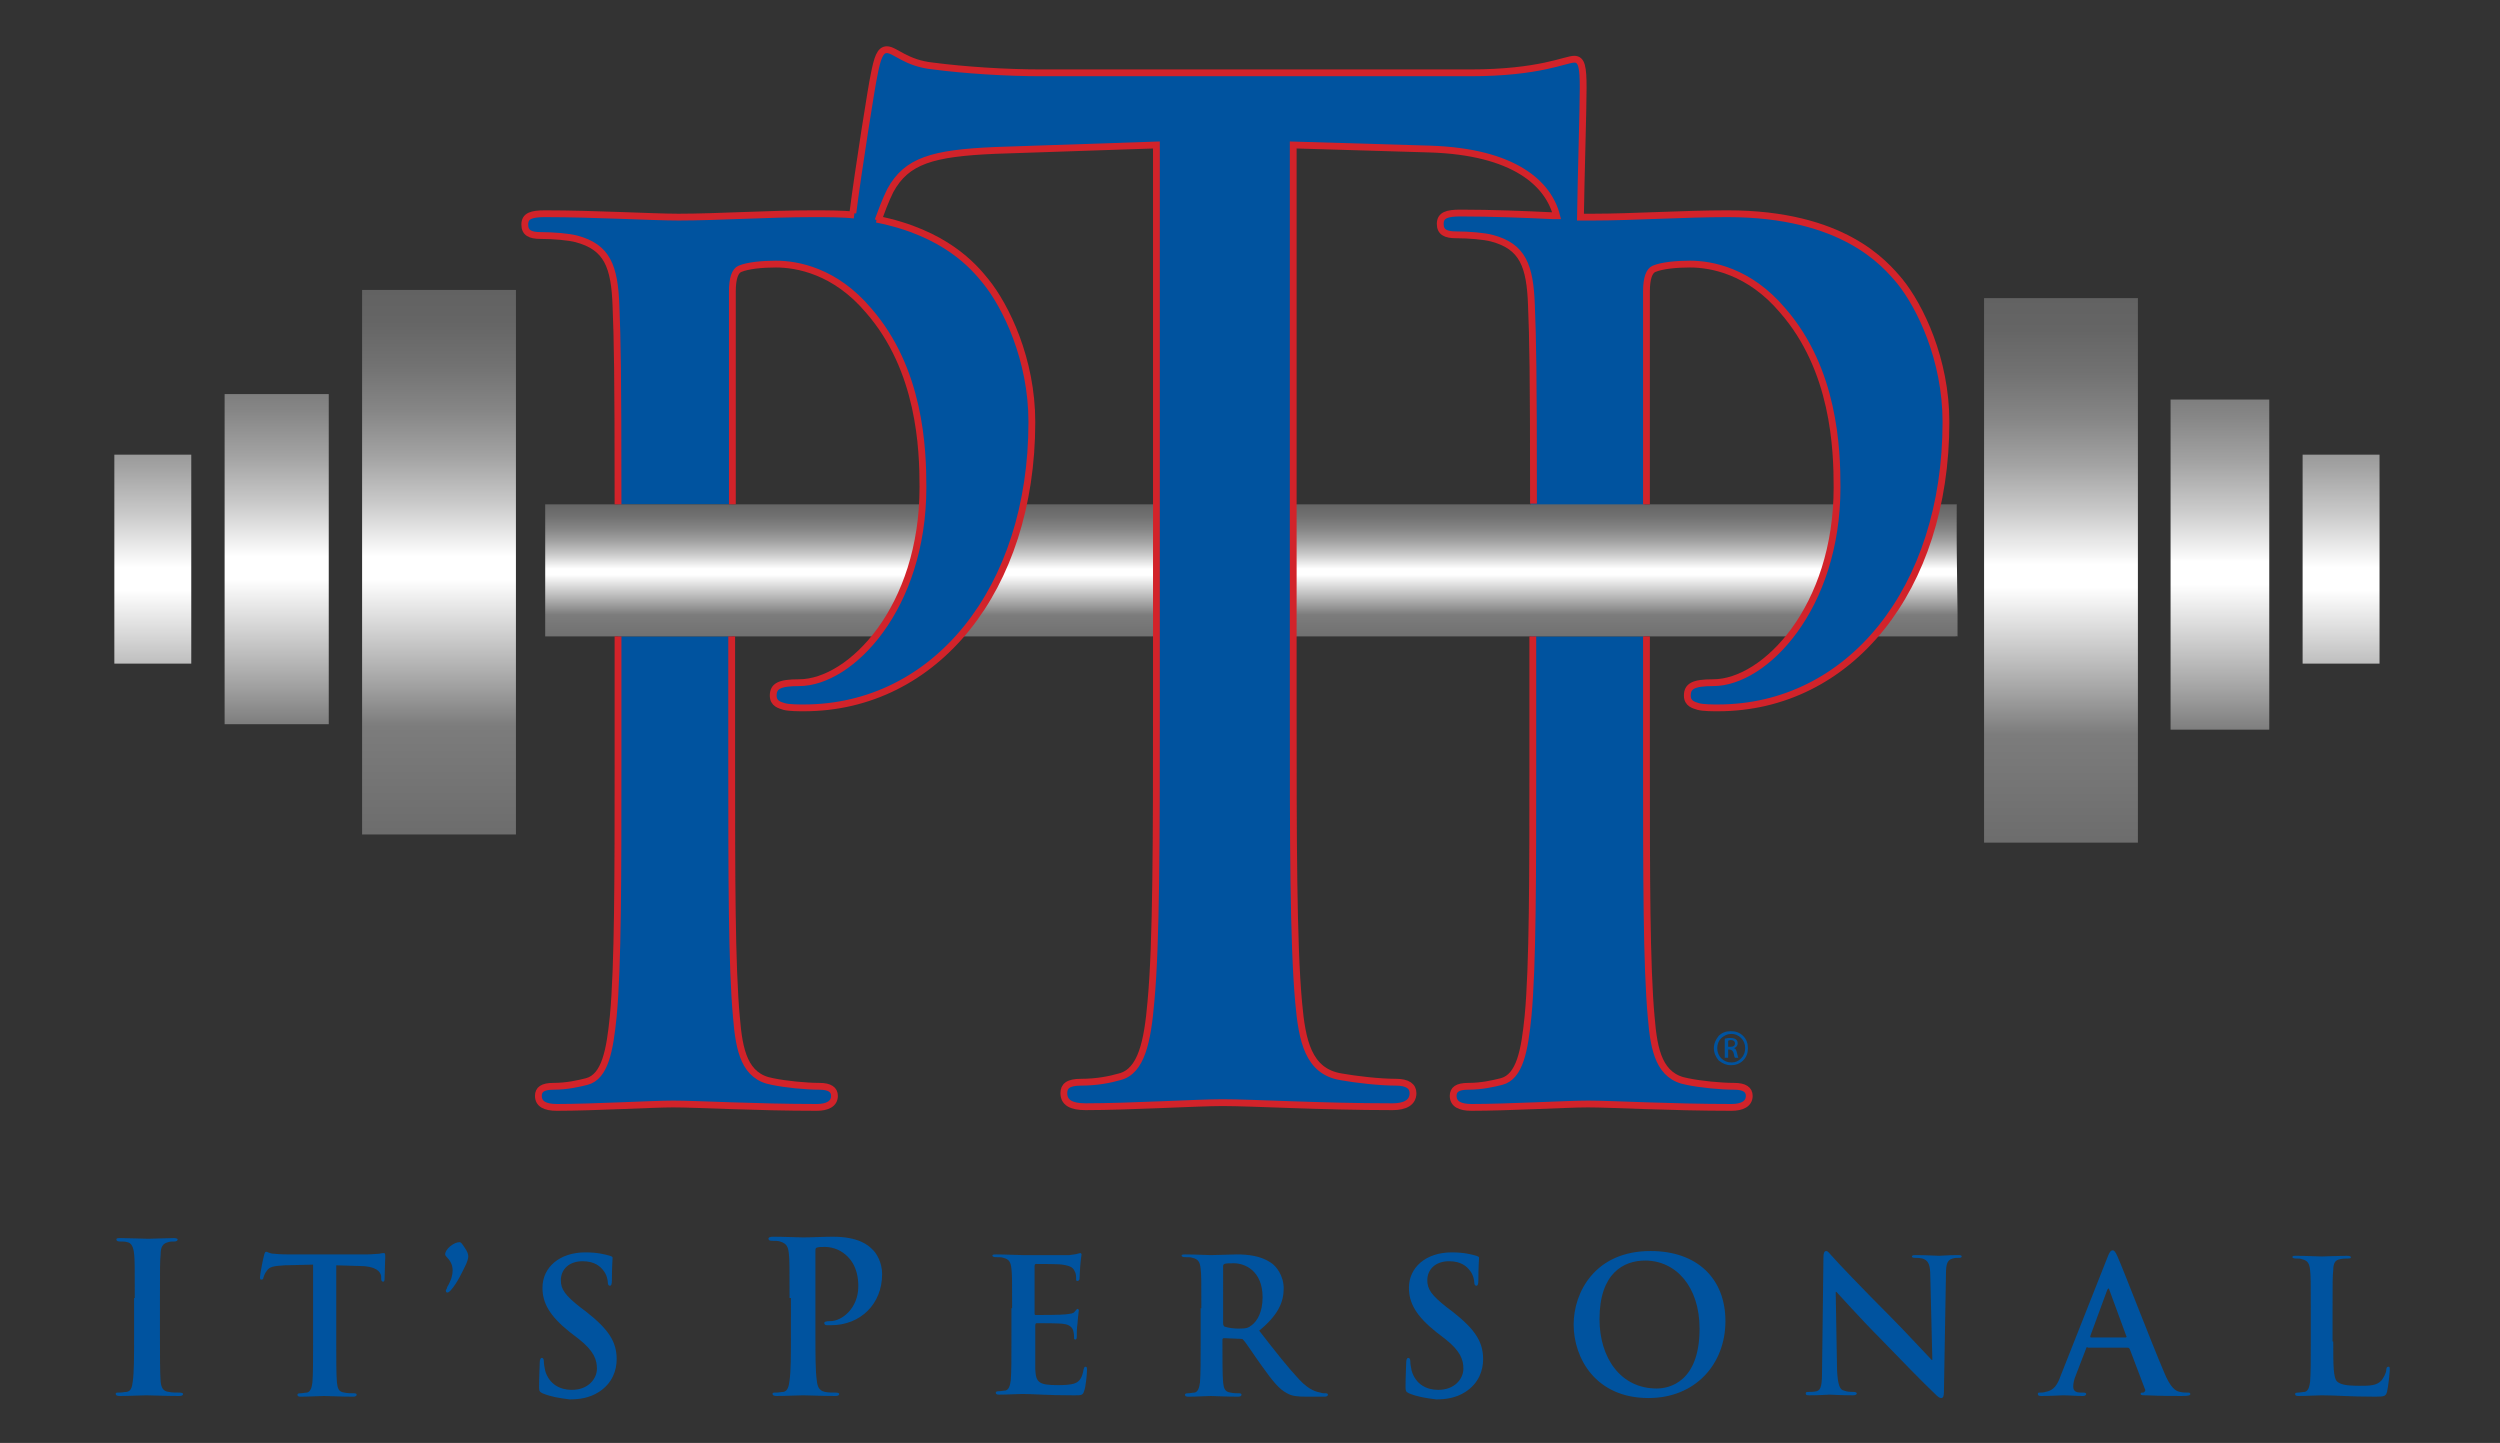 <?xml version="1.0" encoding="utf-8"?>
<!-- Generator: Adobe Illustrator 19.1.0, SVG Export Plug-In . SVG Version: 6.00 Build 0)  -->
<svg version="1.1" id="Layer_1" xmlns="http://www.w3.org/2000/svg" xmlns:xlink="http://www.w3.org/1999/xlink" x="0px" y="0px"
	 viewBox="-32.7 95 367.3 212" style="enable-background:new -32.7 95 367.3 212;" xml:space="preserve">
<rect x="-32.7" y="95" width="367.3" height="212" fill="#333333" stroke="none"/>
<style type="text/css">
	.st0{fill:#00539F;}
	.st1{fill:url(#SVGID_1_);}
	.st2{fill:url(#SVGID_2_);}
	.st3{fill:url(#SVGID_3_);}
	.st4{fill:url(#SVGID_4_);}
	.st5{fill:url(#SVGID_5_);}
	.st6{fill:url(#SVGID_6_);}
	.st7{fill:url(#SVGID_7_);}
	.st8{fill:url(#SVGID_8_);}
	.st9{fill:url(#SVGID_9_);}
	.st10{fill:url(#SVGID_10_);}
	.st11{fill:url(#SVGID_11_);}
	.st12{fill:none;stroke:#D2232A;}
</style>
<g>
	<g>
		<g>
			<path class="st0" d="M84.6,195.3c-2.9,0-3.8,0.5-3.8,1.9c0,1.2,1,1.4,1.6,1.6c0.7,0.2,2.2,0.2,2.9,0.2c19.3,0,33.5-17.4,33.5-42
				c0-9.2-3.8-17-6.8-20.7c-2.2-2.6-8.3-9.9-25.3-9.9c-6.3,0-14.1,0.5-19.7,0.5c-3.8,0-12.4-0.5-19.6-0.5c-2,0-3,0.3-3,1.6
				c0,1.2,0.8,1.6,2.3,1.6c1.9,0,4.2,0.2,5.3,0.5c4.5,1.2,5.6,4,5.8,9.9c0.2,5,0.3,9.4,0.3,29c0,0,0,0.1,0,0.1h16.7v-0.4v-30.9
				c0-1.9,0.4-3,1.1-3.3c1.2-0.5,3.3-0.7,5.3-0.7c3.1,0,8.7,1,13.6,6.8c7.6,8.7,8,20.3,8,26C102.9,184.4,92.3,195.3,84.6,195.3z"/>
			<path class="st0" d="M-12.9,285.7c0-4.7,0-5.6-0.1-6.5c-0.1-1-0.4-1.6-1-1.7c-0.3-0.1-0.7-0.1-1.1-0.1c-0.3,0-0.5-0.1-0.5-0.3
				c0-0.2,0.2-0.2,0.7-0.2c1.2,0,3.1,0.1,4,0.1c0.8,0,2.6-0.1,3.7-0.1c0.4,0,0.6,0.1,0.6,0.2c0,0.2-0.2,0.3-0.5,0.3
				c-0.3,0-0.6,0-0.9,0.1c-0.8,0.2-1.1,0.7-1.1,1.8c-0.1,1-0.1,1.9-0.1,6.5v5.4c0,3,0,5.4,0.1,6.8c0.1,0.8,0.3,1.4,1.2,1.5
				c0.4,0.1,1.1,0.1,1.6,0.1c0.3,0,0.5,0.1,0.5,0.2c0,0.2-0.2,0.3-0.6,0.3c-2,0-4-0.1-4.8-0.1c-0.7,0-2.6,0.1-3.9,0.1
				c-0.4,0-0.6-0.1-0.6-0.3c0-0.2,0.1-0.2,0.5-0.2c0.5,0,0.8-0.1,1.1-0.1c0.6-0.1,0.8-0.6,0.9-1.5c0.2-1.3,0.2-3.7,0.2-6.7V285.7z"
				/>
			<path class="st0" d="M13.2,280.8l-4.1,0.1c-1.6,0.1-2.2,0.2-2.6,0.8c-0.3,0.4-0.4,0.7-0.5,1C6,282.9,5.9,283,5.7,283
				c-0.2,0-0.2-0.1-0.2-0.4c0-0.4,0.5-2.9,0.6-3.2c0.1-0.4,0.2-0.5,0.3-0.5c0.2,0,0.5,0.3,1.2,0.3c0.8,0.1,1.8,0.1,2.7,0.1h10.8
				c0.9,0,1.5-0.1,1.9-0.1c0.4-0.1,0.6-0.1,0.7-0.1c0.2,0,0.2,0.2,0.2,0.6c0,0.6-0.1,2.5-0.1,3.2c0,0.3-0.1,0.4-0.2,0.4
				c-0.2,0-0.3-0.1-0.3-0.5l0-0.3c-0.1-0.7-0.8-1.5-3.2-1.5l-3.4-0.1v11.3c0,2.5,0,4.7,0.1,5.9c0.1,0.8,0.2,1.4,1.1,1.5
				c0.4,0.1,1,0.1,1.4,0.1c0.3,0,0.4,0.1,0.4,0.2c0,0.2-0.2,0.3-0.5,0.3c-1.8,0-3.5-0.1-4.3-0.1c-0.6,0-2.3,0.1-3.4,0.1
				c-0.4,0-0.5-0.1-0.5-0.3c0-0.1,0.1-0.2,0.4-0.2c0.4,0,0.7-0.1,1-0.1c0.5-0.1,0.7-0.7,0.8-1.5c0.1-1.2,0.1-3.3,0.1-5.8V280.8z"/>
			<path class="st0" d="M47,299.7c-0.4-0.2-0.5-0.3-0.5-0.9c0-1.5,0.1-3.2,0.1-3.6c0-0.4,0.1-0.7,0.3-0.7c0.2,0,0.3,0.2,0.3,0.5
				c0,0.4,0.1,0.9,0.2,1.4c0.6,2,2.2,2.8,3.9,2.8c2.5,0,3.7-1.7,3.7-3.1c0-1.3-0.4-2.6-2.7-4.4l-1.3-1c-3-2.4-4-4.3-4-6.5
				c0-3,2.5-5.2,6.3-5.2c1.8,0,2.9,0.3,3.6,0.5c0.2,0.1,0.4,0.1,0.4,0.3c0,0.4-0.1,1.2-0.1,3.3c0,0.6-0.1,0.8-0.3,0.8
				c-0.2,0-0.3-0.2-0.3-0.5c0-0.2-0.1-1.1-0.7-1.8c-0.4-0.5-1.2-1.3-3-1.3c-2,0-3.2,1.2-3.2,2.8c0,1.3,0.6,2.2,2.9,4l0.8,0.6
				c3.3,2.6,4.5,4.4,4.5,7c0,1.6-0.6,3.5-2.6,4.8c-1.4,0.9-2.9,1.1-4.3,1.1C49.4,300.4,48.2,300.2,47,299.7z"/>
			<path class="st0" d="M83.3,285.7c0-4.7,0-5.6-0.1-6.5c-0.1-1-0.3-1.5-1.3-1.8c-0.2-0.1-0.8-0.1-1.2-0.1c-0.3,0-0.5-0.1-0.5-0.3
				c0-0.2,0.2-0.3,0.7-0.3c1.6,0,3.6,0.1,4.4,0.1c1.3,0,3-0.1,4.4-0.1c3.8,0,5.2,1.3,5.7,1.8c0.7,0.6,1.5,2,1.5,3.7
				c0,4.4-3.2,7.5-7.5,7.5c-0.2,0-0.5,0-0.6,0c-0.2,0-0.4-0.1-0.4-0.3c0-0.2,0.2-0.3,0.9-0.3c1.7,0,4.1-1.9,4.1-5.1
				c0-1-0.1-3.1-1.8-4.6c-1.1-1-2.4-1.2-3.1-1.2c-0.5,0-0.9,0-1.2,0.1c-0.2,0.1-0.2,0.2-0.2,0.6v12.3c0,2.8,0,5.3,0.2,6.6
				c0.1,0.9,0.3,1.5,1.2,1.7c0.4,0.1,1.1,0.1,1.6,0.1c0.3,0,0.5,0.1,0.5,0.2c0,0.2-0.2,0.3-0.6,0.3c-2,0-4-0.1-4.7-0.1
				c-0.7,0-2.6,0.1-3.9,0.1c-0.4,0-0.6-0.1-0.6-0.3c0-0.2,0.1-0.2,0.5-0.2c0.5,0,0.8-0.1,1.1-0.1c0.6-0.1,0.8-0.8,0.9-1.7
				c0.2-1.3,0.2-3.7,0.2-6.6V285.7z"/>
			<path class="st0" d="M116,287.2c0-4.2,0-4.9-0.1-5.8c-0.1-0.9-0.3-1.4-1.2-1.6c-0.2-0.1-0.7-0.1-1.1-0.1c-0.3,0-0.5-0.1-0.5-0.2
				c0-0.2,0.2-0.2,0.6-0.2c1.4,0,3.2,0.1,3.9,0.1c0.9,0,6.3,0,6.8,0c0.5-0.1,1-0.1,1.2-0.2c0.1,0,0.3-0.1,0.4-0.1
				c0.1,0,0.2,0.1,0.2,0.2c0,0.2-0.1,0.5-0.2,1.8c0,0.3-0.1,1.5-0.1,1.8c0,0.1-0.1,0.3-0.3,0.3c-0.2,0-0.2-0.1-0.2-0.4
				c0-0.2,0-0.7-0.2-1c-0.2-0.5-0.5-0.8-1.8-1c-0.5-0.1-3.3-0.1-3.9-0.1c-0.1,0-0.2,0.1-0.2,0.3v6.9c0,0.2,0,0.3,0.2,0.3
				c0.6,0,3.7,0,4.4-0.1c0.7-0.1,1.1-0.1,1.3-0.4c0.2-0.2,0.3-0.4,0.4-0.4c0.1,0,0.2,0.1,0.2,0.2c0,0.2-0.1,0.6-0.2,2
				c-0.1,0.5-0.1,1.6-0.1,1.8c0,0.2,0,0.5-0.2,0.5c-0.2,0-0.2-0.1-0.2-0.2c0-0.3,0-0.6-0.1-1c-0.1-0.5-0.5-1-1.5-1.1
				c-0.5-0.1-3.2-0.1-3.9-0.1c-0.1,0-0.2,0.1-0.2,0.3v2.2c0,0.9,0,3.5,0,4.3c0.1,1.9,0.5,2.3,3.3,2.3c0.7,0,1.9,0,2.6-0.3
				c0.7-0.3,1-0.9,1.2-2c0.1-0.3,0.1-0.4,0.3-0.4c0.2,0,0.2,0.2,0.2,0.5c0,0.6-0.2,2.5-0.4,3c-0.2,0.7-0.4,0.7-1.5,0.7
				c-4.1,0-5.9-0.2-7.6-0.2c-0.6,0-2.3,0.1-3.4,0.1c-0.4,0-0.5-0.1-0.5-0.3c0-0.1,0.1-0.2,0.4-0.2c0.4,0,0.7-0.1,1-0.1
				c0.5-0.1,0.7-0.7,0.8-1.5c0.1-1.2,0.1-3.3,0.1-5.8V287.2z"/>
			<path class="st0" d="M143.8,287.2c0-4.2,0-4.9-0.1-5.8c-0.1-0.9-0.3-1.4-1.2-1.6c-0.2-0.1-0.7-0.1-1.1-0.1
				c-0.3,0-0.5-0.1-0.5-0.2c0-0.2,0.2-0.2,0.6-0.2c1.4,0,3.2,0.1,3.7,0.1c0.9,0,3-0.1,3.8-0.1c1.7,0,3.5,0.2,5,1.2
				c0.8,0.5,1.9,1.9,1.9,3.8c0,2-0.8,3.9-3.6,6.2c2.4,3.1,4.3,5.5,5.9,7.2c1.5,1.6,2.6,1.8,3.1,1.9c0.3,0.1,0.5,0.1,0.8,0.1
				c0.2,0,0.3,0.1,0.3,0.2c0,0.2-0.2,0.3-0.5,0.3h-2.6c-1.5,0-2.2-0.1-2.9-0.5c-1.2-0.6-2.2-1.9-3.7-4c-1.1-1.5-2.3-3.4-2.7-3.8
				c-0.1-0.2-0.3-0.2-0.5-0.2l-2.4-0.1c-0.1,0-0.2,0.1-0.2,0.2v0.4c0,2.6,0,4.7,0.1,5.9c0.1,0.8,0.2,1.4,1.1,1.5
				c0.4,0.1,1,0.1,1.3,0.1c0.2,0,0.3,0.1,0.3,0.2c0,0.2-0.2,0.3-0.5,0.3c-1.6,0-3.6-0.1-4-0.1c-0.5,0-2.2,0.1-3.3,0.1
				c-0.4,0-0.5-0.1-0.5-0.3c0-0.1,0.1-0.2,0.4-0.2c0.4,0,0.7-0.1,1-0.1c0.5-0.1,0.7-0.7,0.8-1.5c0.1-1.2,0.1-3.3,0.1-5.8V287.2z
				 M147,289.4c0,0.3,0.1,0.4,0.2,0.5c0.6,0.2,1.4,0.3,2.1,0.3c1.1,0,1.4-0.1,1.9-0.5c0.8-0.6,1.6-1.9,1.6-4.1c0-3.9-2.6-5-4.2-5
				c-0.7,0-1.2,0-1.4,0.1c-0.2,0.1-0.2,0.2-0.2,0.4V289.4z"/>
			<path class="st0" d="M174.3,299.7c-0.4-0.2-0.5-0.3-0.5-0.9c0-1.5,0.1-3.2,0.1-3.6c0-0.4,0.1-0.7,0.3-0.7c0.2,0,0.3,0.2,0.3,0.5
				c0,0.4,0.1,0.9,0.2,1.4c0.6,2,2.2,2.8,3.9,2.8c2.5,0,3.7-1.7,3.7-3.1c0-1.3-0.4-2.6-2.7-4.4l-1.3-1c-3-2.4-4-4.3-4-6.5
				c0-3,2.5-5.2,6.3-5.2c1.8,0,2.9,0.3,3.6,0.5c0.2,0.1,0.4,0.1,0.4,0.3c0,0.4-0.1,1.2-0.1,3.3c0,0.6-0.1,0.8-0.3,0.8
				c-0.2,0-0.3-0.2-0.3-0.5c0-0.2-0.1-1.1-0.7-1.8c-0.4-0.5-1.2-1.3-3-1.3c-2,0-3.2,1.2-3.2,2.8c0,1.3,0.6,2.2,2.9,4l0.8,0.6
				c3.3,2.6,4.5,4.4,4.5,7c0,1.6-0.6,3.5-2.6,4.8c-1.4,0.9-2.9,1.1-4.3,1.1C176.7,300.4,175.5,300.2,174.3,299.7z"/>
			<path class="st0" d="M198.5,289.6c0-4.7,3.1-10.8,11.3-10.8c6.8,0,11,4,11,10.3c0,6.3-4.4,11.3-11.3,11.3
				C201.7,300.4,198.5,294.5,198.5,289.6z M217,290.2c0-6.2-3.5-10-8-10c-3.1,0-6.7,1.8-6.7,8.6c0,5.7,3.1,10.2,8.4,10.2
				C212.5,299,217,298.1,217,290.2z"/>
			<path class="st0" d="M237.2,296.3c0.1,2.1,0.4,2.9,1,3c0.5,0.2,1,0.2,1.4,0.2c0.3,0,0.5,0.1,0.5,0.2c0,0.2-0.2,0.3-0.6,0.3
				c-1.8,0-2.9-0.1-3.4-0.1c-0.2,0-1.5,0.1-2.9,0.1c-0.4,0-0.6,0-0.6-0.3c0-0.2,0.2-0.2,0.4-0.2c0.4,0,0.8,0,1.2-0.1
				c0.7-0.2,0.8-1,0.8-3.4l0.2-16.3c0-0.5,0.1-0.9,0.4-0.9c0.3,0,0.5,0.4,1,0.9c0.3,0.4,4.5,4.8,8.5,8.8c1.9,1.9,5.5,5.8,6,6.3h0.1
				l-0.3-12.3c0-1.7-0.3-2.2-0.9-2.5c-0.4-0.2-1.1-0.2-1.4-0.2c-0.3,0-0.4-0.1-0.4-0.2c0-0.2,0.3-0.2,0.7-0.2c1.4,0,2.7,0.1,3.3,0.1
				c0.3,0,1.3-0.1,2.7-0.1c0.4,0,0.6,0,0.6,0.2c0,0.2-0.2,0.2-0.5,0.2c-0.3,0-0.5,0-0.8,0.1c-0.8,0.2-1,0.8-1,2.3l-0.3,17.3
				c0,0.6-0.1,0.9-0.4,0.9c-0.3,0-0.6-0.3-0.9-0.6c-1.7-1.6-5.2-5.2-8-8.1c-3-3-6-6.4-6.5-6.9h-0.1L237.2,296.3z"/>
			<path class="st0" d="M274,292.9c-0.1,0-0.2,0.1-0.2,0.2l-1.5,3.9c-0.3,0.7-0.4,1.3-0.4,1.7c0,0.5,0.2,0.9,1.1,0.9h0.4
				c0.3,0,0.4,0.1,0.4,0.2c0,0.2-0.2,0.3-0.5,0.3c-0.9,0-2-0.1-2.9-0.1c-0.3,0-1.8,0.1-3.2,0.1c-0.4,0-0.5-0.1-0.5-0.3
				c0-0.2,0.1-0.2,0.3-0.2c0.2,0,0.6,0,0.8-0.1c1.3-0.2,1.8-1.1,2.3-2.5l6.8-17.2c0.3-0.8,0.5-1.1,0.8-1.1c0.2,0,0.4,0.2,0.7,0.9
				c0.7,1.5,5,12.7,6.8,16.9c1,2.5,1.8,2.9,2.4,3c0.4,0.1,0.8,0.1,1.1,0.1c0.2,0,0.4,0,0.4,0.2c0,0.2-0.2,0.3-1.3,0.3
				c-1,0-3,0-5.2-0.1c-0.5,0-0.8,0-0.8-0.2c0-0.2,0.1-0.2,0.4-0.2c0.2-0.1,0.4-0.3,0.2-0.6l-2.2-5.8c-0.1-0.1-0.1-0.2-0.3-0.2H274z
				 M279.6,291.5c0.1,0,0.2-0.1,0.1-0.2l-2.5-6.8c0-0.1-0.1-0.2-0.1-0.2c-0.1,0-0.1,0.1-0.2,0.2l-2.5,6.8c0,0.1,0,0.2,0.1,0.2H279.6
				z"/>
			<path class="st0" d="M310.1,292.1c0,3.5,0,5.4,0.6,5.9c0.5,0.4,1.2,0.6,3.3,0.6c1.4,0,2.5,0,3.2-0.8c0.3-0.4,0.7-1.1,0.7-1.6
				c0-0.2,0.1-0.4,0.3-0.4c0.2,0,0.2,0.1,0.2,0.5c0,0.3-0.2,2.4-0.4,3.2c-0.2,0.6-0.3,0.7-1.7,0.7c-3.9,0-5.7-0.2-7.9-0.2
				c-0.6,0-2.3,0.1-3.4,0.1c-0.4,0-0.5-0.1-0.5-0.3c0-0.1,0.1-0.2,0.4-0.2c0.4,0,0.7-0.1,1-0.1c0.5-0.1,0.7-0.7,0.8-1.5
				c0.1-1.2,0.1-3.3,0.1-5.8v-4.8c0-4.2,0-4.9-0.1-5.8c-0.1-0.9-0.3-1.4-1.2-1.6c-0.2-0.1-0.5-0.1-0.9-0.1c-0.3,0-0.5-0.1-0.5-0.2
				c0-0.2,0.2-0.2,0.6-0.2c1.3,0,3,0.1,3.7,0.1c0.7,0,2.6-0.1,3.7-0.1c0.4,0,0.6,0.1,0.6,0.2c0,0.2-0.2,0.2-0.5,0.2
				c-0.3,0-0.7,0-1.1,0.1c-0.7,0.1-1,0.6-1,1.6c-0.1,0.9-0.1,1.6-0.1,5.8V292.1z"/>
			<path class="st0" d="M34.8,277.5c0.2,0,0.3,0.1,0.7,0.7c0.5,0.7,0.6,1.1,0.6,1.4c0,0.3-0.2,0.9-0.4,1.3c-0.4,0.8-1.2,2.6-2.2,3.7
				c-0.2,0.2-0.3,0.3-0.5,0.3c-0.1,0-0.2-0.1-0.2-0.3c0-0.1,0.2-0.3,0.2-0.5c0.6-1,0.8-1.8,0.8-2.4c0-1.6-1.1-2-1.1-2.4
				C32.7,278.5,34,277.5,34.8,277.5z"/>
			<path class="st0" d="M58.1,188.9v18.4c0,16,0,29.7-0.7,37c-0.5,5-1.2,8.9-3.9,9.6c-1.2,0.3-2.9,0.7-4.9,0.7
				c-1.6,0-2.2,0.5-2.2,1.4c0,1.2,1,1.7,2.7,1.7c5.4,0,14-0.5,17.1-0.5c3.5,0,12.1,0.5,21.1,0.5c1.5,0,2.6-0.5,2.6-1.7
				c0-0.9-0.7-1.4-2.2-1.4c-2,0-5-0.3-6.9-0.7c-4.1-0.7-4.9-4.5-5.3-9.4c-0.7-7.5-0.7-21.2-0.7-37.2v-18.8H58.1V188.9z"/>
			<path class="st0" d="M218.7,195.3c-2.9,0-3.8,0.5-3.8,1.9c0,1.2,1,1.4,1.6,1.6c0.7,0.2,2.2,0.2,2.9,0.2c19.3,0,33.5-17.4,33.5-42
				c0-9.2-3.8-17-6.8-20.7c-2.2-2.6-8.3-9.9-25.3-9.9c-6.3,0-14.1,0.5-19.7,0.5c-3.8,0-12.4-0.5-19.6-0.5c-2,0-3,0.3-3,1.6
				c0,1.2,0.8,1.6,2.3,1.6c1.9,0,4.2,0.2,5.3,0.5c4.5,1.2,5.6,4,5.8,9.9c0.2,5,0.3,9.4,0.3,29.2h16.7v-31.3c0-1.9,0.4-3,1.1-3.3
				c1.2-0.5,3.3-0.7,5.3-0.7c3.1,0,8.7,1,13.6,6.8c7.6,8.7,8,20.3,8,26C237,184.4,226.3,195.3,218.7,195.3z"/>
			<path class="st0" d="M177.1,116.9c14.2,0.4,18.5,6.1,18.8,11.3l0.2,2.2c0.2,3,0.5,4,1.7,4c1,0,1.3-1.2,1.4-3.2
				c0-5.3,0.5-19.2,0.5-23.4c0-3-0.2-4.2-1.3-4.2c-1.3,0-5.1,2-15.3,2h-63c-5.3,0-11.3-0.4-15.9-1c-4-0.4-5.6-2.4-6.8-2.4
				c-1,0-1.4,1.2-1.9,3.8c-0.3,1.6-3.3,20-3.3,23.2c0,2.2,0.3,3.2,1.4,3.2c1,0,1.4-0.8,1.8-2.4c0.3-1.6,1.1-4,2.7-7.1
				c2.4-4.4,6.2-5.5,15.4-5.9l23.7-0.8v82.8c0,18.6,0,34.5-0.8,43c-0.5,5.9-1.4,10.3-4.6,11.1c-1.4,0.4-3.3,0.8-5.7,0.8
				c-1.9,0-2.5,0.6-2.5,1.6c0,1.4,1.1,2,3.2,2c6.4,0,16.4-0.6,20.1-0.6c4.5,0,14.5,0.6,25,0.6c1.8,0,3-0.6,3-2c0-1-0.8-1.6-2.5-1.6
				c-2.4,0-5.9-0.4-8.1-0.8c-4.8-0.8-5.7-5.3-6.2-10.9c-0.8-8.7-0.8-24.6-0.8-43.2v-82.8L177.1,116.9z"/>
			<path class="st0" d="M192.2,207.3c0,16,0,29.7-0.7,37c-0.5,5-1.2,8.9-3.9,9.6c-1.2,0.3-2.9,0.7-4.9,0.7c-1.6,0-2.2,0.5-2.2,1.4
				c0,1.2,1,1.7,2.7,1.7c5.4,0,14-0.5,17.1-0.5c3.5,0,12.1,0.5,21.1,0.5c1.5,0,2.6-0.5,2.6-1.7c0-0.9-0.7-1.4-2.2-1.4
				c-2,0-5-0.3-6.9-0.7c-4.1-0.7-4.9-4.5-5.3-9.4c-0.7-7.5-0.7-21.2-0.7-37.2v-18.8h-16.7V207.3z"/>
		</g>
		<g>
			<linearGradient id="SVGID_1_" gradientUnits="userSpaceOnUse" x1="75.101" y1="167.472" x2="75.101" y2="190.09">
				<stop  offset="0" style="stop-color:#616161"/>
				<stop  offset="7.548859e-002" style="stop-color:#656565"/>
				<stop  offset="0.154" style="stop-color:#727272"/>
				<stop  offset="0.233" style="stop-color:#868686"/>
				<stop  offset="0.314" style="stop-color:#A3A3A3"/>
				<stop  offset="0.395" style="stop-color:#C9C9C9"/>
				<stop  offset="0.475" style="stop-color:#F6F6F6"/>
				<stop  offset="0.49" style="stop-color:#FFFFFF"/>
				<stop  offset="0.491" style="stop-color:#FFFFFF"/>
				<stop  offset="0.5" style="stop-color:#FFFFFF"/>
				<stop  offset="0.53" style="stop-color:#FFFFFF"/>
				<stop  offset="0.717" style="stop-color:#A2A2A2"/>
				<stop  offset="0.79" style="stop-color:#7C7C7C"/>
				<stop  offset="1" style="stop-color:#6B6B6B"/>
			</linearGradient>
			<path class="st1" d="M47.4,169.1v19.4h48.2c3.1-3.4,6.8-11.1,7.2-19.4H47.4z"/>
			<linearGradient id="SVGID_2_" gradientUnits="userSpaceOnUse" x1="122.739" y1="167.506" x2="122.739" y2="190.123">
				<stop  offset="0" style="stop-color:#616161"/>
				<stop  offset="7.548859e-002" style="stop-color:#656565"/>
				<stop  offset="0.154" style="stop-color:#727272"/>
				<stop  offset="0.233" style="stop-color:#868686"/>
				<stop  offset="0.314" style="stop-color:#A3A3A3"/>
				<stop  offset="0.395" style="stop-color:#C9C9C9"/>
				<stop  offset="0.475" style="stop-color:#F6F6F6"/>
				<stop  offset="0.49" style="stop-color:#FFFFFF"/>
				<stop  offset="0.491" style="stop-color:#FFFFFF"/>
				<stop  offset="0.5" style="stop-color:#FFFFFF"/>
				<stop  offset="0.53" style="stop-color:#FFFFFF"/>
				<stop  offset="0.717" style="stop-color:#A2A2A2"/>
				<stop  offset="0.79" style="stop-color:#7C7C7C"/>
				<stop  offset="1" style="stop-color:#6B6B6B"/>
			</linearGradient>
			<path class="st2" d="M136.8,169.1h-0.2h-18.7c-1.7,7.8-4.9,14.4-9.3,19.4h28c0.3-0.1,0,0,0.3,0c0,0,0-1.4,0-3.5L136.8,169.1z"/>
			<linearGradient id="SVGID_3_" gradientUnits="userSpaceOnUse" x1="31.791" y1="135.97" x2="31.791" y2="219.168">
				<stop  offset="0" style="stop-color:#616161"/>
				<stop  offset="7.548859e-002" style="stop-color:#656565"/>
				<stop  offset="0.154" style="stop-color:#727272"/>
				<stop  offset="0.233" style="stop-color:#868686"/>
				<stop  offset="0.314" style="stop-color:#A3A3A3"/>
				<stop  offset="0.395" style="stop-color:#C9C9C9"/>
				<stop  offset="0.475" style="stop-color:#F6F6F6"/>
				<stop  offset="0.49" style="stop-color:#FFFFFF"/>
				<stop  offset="0.491" style="stop-color:#FFFFFF"/>
				<stop  offset="0.5" style="stop-color:#FFFFFF"/>
				<stop  offset="0.53" style="stop-color:#FFFFFF"/>
				<stop  offset="0.717" style="stop-color:#A2A2A2"/>
				<stop  offset="0.79" style="stop-color:#7C7C7C"/>
				<stop  offset="1" style="stop-color:#6B6B6B"/>
			</linearGradient>
			<rect x="20.5" y="137.6" class="st3" width="22.6" height="80"/>
			
				<linearGradient id="SVGID_4_" gradientUnits="userSpaceOnUse" x1="-24.923" y1="135.681" x2="-24.923" y2="218.88" gradientTransform="matrix(1 0 0 1 295 1.5)">
				<stop  offset="0" style="stop-color:#616161"/>
				<stop  offset="7.548859e-002" style="stop-color:#656565"/>
				<stop  offset="0.154" style="stop-color:#727272"/>
				<stop  offset="0.233" style="stop-color:#868686"/>
				<stop  offset="0.314" style="stop-color:#A3A3A3"/>
				<stop  offset="0.395" style="stop-color:#C9C9C9"/>
				<stop  offset="0.475" style="stop-color:#F6F6F6"/>
				<stop  offset="0.49" style="stop-color:#FFFFFF"/>
				<stop  offset="0.491" style="stop-color:#FFFFFF"/>
				<stop  offset="0.5" style="stop-color:#FFFFFF"/>
				<stop  offset="0.53" style="stop-color:#FFFFFF"/>
				<stop  offset="0.717" style="stop-color:#A2A2A2"/>
				<stop  offset="0.79" style="stop-color:#7C7C7C"/>
				<stop  offset="1" style="stop-color:#6B6B6B"/>
			</linearGradient>
			<rect x="258.8" y="138.8" class="st4" width="22.6" height="80"/>
			
				<linearGradient id="SVGID_5_" gradientUnits="userSpaceOnUse" x1="35.962" y1="135.97" x2="35.962" y2="219.17" gradientTransform="matrix(1 0 0 1 -28 0)">
				<stop  offset="0" style="stop-color:#616161"/>
				<stop  offset="7.548859e-002" style="stop-color:#656565"/>
				<stop  offset="0.154" style="stop-color:#727272"/>
				<stop  offset="0.233" style="stop-color:#868686"/>
				<stop  offset="0.314" style="stop-color:#A3A3A3"/>
				<stop  offset="0.395" style="stop-color:#C9C9C9"/>
				<stop  offset="0.475" style="stop-color:#F6F6F6"/>
				<stop  offset="0.49" style="stop-color:#FFFFFF"/>
				<stop  offset="0.491" style="stop-color:#FFFFFF"/>
				<stop  offset="0.5" style="stop-color:#FFFFFF"/>
				<stop  offset="0.53" style="stop-color:#FFFFFF"/>
				<stop  offset="0.717" style="stop-color:#A2A2A2"/>
				<stop  offset="0.79" style="stop-color:#7C7C7C"/>
				<stop  offset="1" style="stop-color:#6B6B6B"/>
			</linearGradient>
			<rect x="0.3" y="152.9" class="st5" width="15.3" height="48.5"/>
			
				<linearGradient id="SVGID_6_" gradientUnits="userSpaceOnUse" x1="-35.498" y1="135.777" x2="-35.498" y2="218.977" gradientTransform="matrix(1 0 0 1 329 1)">
				<stop  offset="0" style="stop-color:#616161"/>
				<stop  offset="7.548859e-002" style="stop-color:#656565"/>
				<stop  offset="0.154" style="stop-color:#727272"/>
				<stop  offset="0.233" style="stop-color:#868686"/>
				<stop  offset="0.314" style="stop-color:#A3A3A3"/>
				<stop  offset="0.395" style="stop-color:#C9C9C9"/>
				<stop  offset="0.475" style="stop-color:#F6F6F6"/>
				<stop  offset="0.49" style="stop-color:#FFFFFF"/>
				<stop  offset="0.491" style="stop-color:#FFFFFF"/>
				<stop  offset="0.5" style="stop-color:#FFFFFF"/>
				<stop  offset="0.53" style="stop-color:#FFFFFF"/>
				<stop  offset="0.717" style="stop-color:#A2A2A2"/>
				<stop  offset="0.79" style="stop-color:#7C7C7C"/>
				<stop  offset="1" style="stop-color:#6B6B6B"/>
			</linearGradient>
			<rect x="286.2" y="153.7" class="st6" width="14.5" height="48.5"/>
			
				<linearGradient id="SVGID_7_" gradientUnits="userSpaceOnUse" x1="42.788" y1="134.584" x2="42.788" y2="217.782" gradientTransform="matrix(1 0 0 1 -53 3)">
				<stop  offset="0" style="stop-color:#616161"/>
				<stop  offset="7.548859e-002" style="stop-color:#656565"/>
				<stop  offset="0.154" style="stop-color:#727272"/>
				<stop  offset="0.233" style="stop-color:#868686"/>
				<stop  offset="0.314" style="stop-color:#A3A3A3"/>
				<stop  offset="0.395" style="stop-color:#C9C9C9"/>
				<stop  offset="0.475" style="stop-color:#F6F6F6"/>
				<stop  offset="0.49" style="stop-color:#FFFFFF"/>
				<stop  offset="0.491" style="stop-color:#FFFFFF"/>
				<stop  offset="0.5" style="stop-color:#FFFFFF"/>
				<stop  offset="0.53" style="stop-color:#FFFFFF"/>
				<stop  offset="0.717" style="stop-color:#A2A2A2"/>
				<stop  offset="0.79" style="stop-color:#7C7C7C"/>
				<stop  offset="1" style="stop-color:#6B6B6B"/>
			</linearGradient>
			<rect x="-15.9" y="161.8" class="st7" width="11.3" height="30.7"/>
			
				<linearGradient id="SVGID_8_" gradientUnits="userSpaceOnUse" x1="-33.727" y1="135.584" x2="-33.727" y2="218.782" gradientTransform="matrix(1 0 0 1 345 2)">
				<stop  offset="0" style="stop-color:#616161"/>
				<stop  offset="7.548859e-002" style="stop-color:#656565"/>
				<stop  offset="0.154" style="stop-color:#727272"/>
				<stop  offset="0.233" style="stop-color:#868686"/>
				<stop  offset="0.314" style="stop-color:#A3A3A3"/>
				<stop  offset="0.395" style="stop-color:#C9C9C9"/>
				<stop  offset="0.475" style="stop-color:#F6F6F6"/>
				<stop  offset="0.49" style="stop-color:#FFFFFF"/>
				<stop  offset="0.491" style="stop-color:#FFFFFF"/>
				<stop  offset="0.5" style="stop-color:#FFFFFF"/>
				<stop  offset="0.53" style="stop-color:#FFFFFF"/>
				<stop  offset="0.717" style="stop-color:#A2A2A2"/>
				<stop  offset="0.79" style="stop-color:#7C7C7C"/>
				<stop  offset="1" style="stop-color:#6B6B6B"/>
			</linearGradient>
			<rect x="305.6" y="161.8" class="st8" width="11.3" height="30.7"/>
			<g>
				<linearGradient id="SVGID_9_" gradientUnits="userSpaceOnUse" x1="254.721" y1="167.764" x2="254.721" y2="186.301">
					<stop  offset="0" style="stop-color:#616161"/>
					<stop  offset="7.548859e-002" style="stop-color:#656565"/>
					<stop  offset="0.154" style="stop-color:#727272"/>
					<stop  offset="0.233" style="stop-color:#868686"/>
					<stop  offset="0.314" style="stop-color:#A3A3A3"/>
					<stop  offset="0.395" style="stop-color:#C9C9C9"/>
					<stop  offset="0.475" style="stop-color:#F6F6F6"/>
					<stop  offset="0.49" style="stop-color:#FFFFFF"/>
					<stop  offset="0.491" style="stop-color:#FFFFFF"/>
					<stop  offset="0.5" style="stop-color:#FFFFFF"/>
					<stop  offset="0.53" style="stop-color:#FFFFFF"/>
					<stop  offset="0.717" style="stop-color:#A2A2A2"/>
					<stop  offset="0.79" style="stop-color:#7C7C7C"/>
					<stop  offset="1" style="stop-color:#6B6B6B"/>
				</linearGradient>
				<path class="st9" d="M254.8,169.1h-0.1l0.1,15.9C254.7,179.4,254.8,169.1,254.8,169.1z"/>
				<g>
					<linearGradient id="SVGID_10_" gradientUnits="userSpaceOnUse" x1="197.341" y1="167.473" x2="197.341" y2="190.09">
						<stop  offset="0" style="stop-color:#616161"/>
						<stop  offset="7.548859e-002" style="stop-color:#656565"/>
						<stop  offset="0.154" style="stop-color:#727272"/>
						<stop  offset="0.233" style="stop-color:#868686"/>
						<stop  offset="0.314" style="stop-color:#A3A3A3"/>
						<stop  offset="0.395" style="stop-color:#C9C9C9"/>
						<stop  offset="0.475" style="stop-color:#F6F6F6"/>
						<stop  offset="0.49" style="stop-color:#FFFFFF"/>
						<stop  offset="0.491" style="stop-color:#FFFFFF"/>
						<stop  offset="0.5" style="stop-color:#FFFFFF"/>
						<stop  offset="0.53" style="stop-color:#FFFFFF"/>
						<stop  offset="0.717" style="stop-color:#A2A2A2"/>
						<stop  offset="0.79" style="stop-color:#7C7C7C"/>
						<stop  offset="1" style="stop-color:#6B6B6B"/>
					</linearGradient>
					<path class="st10" d="M157.5,169.1v19.4h72.8c3.6-4.5,6.4-11.1,6.8-19.4H157.5z"/>
					<linearGradient id="SVGID_11_" gradientUnits="userSpaceOnUse" x1="248.647" y1="167.473" x2="248.647" y2="190.09">
						<stop  offset="0" style="stop-color:#616161"/>
						<stop  offset="7.548859e-002" style="stop-color:#656565"/>
						<stop  offset="0.154" style="stop-color:#727272"/>
						<stop  offset="0.233" style="stop-color:#868686"/>
						<stop  offset="0.314" style="stop-color:#A3A3A3"/>
						<stop  offset="0.395" style="stop-color:#C9C9C9"/>
						<stop  offset="0.475" style="stop-color:#F6F6F6"/>
						<stop  offset="0.49" style="stop-color:#FFFFFF"/>
						<stop  offset="0.491" style="stop-color:#FFFFFF"/>
						<stop  offset="0.5" style="stop-color:#FFFFFF"/>
						<stop  offset="0.53" style="stop-color:#FFFFFF"/>
						<stop  offset="0.717" style="stop-color:#A2A2A2"/>
						<stop  offset="0.79" style="stop-color:#7C7C7C"/>
						<stop  offset="1" style="stop-color:#6B6B6B"/>
					</linearGradient>
					<path class="st11" d="M254.7,169.1h-0.2h-2.5c-1.7,7.8-4.9,14.4-9.3,19.4h11.9c0.3-0.1,0,0,0.3,0c0,0,0-1.4,0-3.5L254.7,169.1z
						"/>
				</g>
			</g>
		</g>
		<g>
			<path class="st12" d="M58.1,188.5v0.4v18.4c0,16,0,29.7-0.7,37c-0.5,5-1.2,8.9-3.9,9.6c-1.2,0.3-2.9,0.7-4.9,0.7
				c-1.6,0-2.2,0.5-2.2,1.4c0,1.2,1,1.7,2.7,1.7c5.4,0,14-0.5,17.1-0.5c3.5,0,12.1,0.5,21.1,0.5c1.5,0,2.6-0.5,2.6-1.7
				c0-0.9-0.7-1.4-2.2-1.4c-2,0-5-0.3-6.9-0.7c-4.1-0.7-4.9-4.5-5.3-9.4c-0.7-7.5-0.7-21.2-0.7-37.2v-18.8"/>
			<path class="st12" d="M92.8,126.6c-1.6-0.2-4.2-0.2-6.1-0.2c-6.3,0-14.1,0.5-19.7,0.5c-3.8,0-12.4-0.5-19.6-0.5c-2,0-3,0.3-3,1.6
				c0,1.2,0.8,1.6,2.3,1.6c1.9,0,4.2,0.2,5.3,0.5c4.5,1.2,5.6,4,5.8,9.9c0.2,5,0.3,9.4,0.3,29c0,0,0,0.1,0,0.1"/>
			<path class="st12" d="M74.9,169.1v-0.4v-30.9c0-1.9,0.4-3,1.1-3.3c1.2-0.5,3.3-0.7,5.3-0.7c3.1,0,8.7,1,13.6,6.8
				c7.6,8.7,8,20.3,8,26c0,17.7-10.6,28.7-18.2,28.7c-2.9,0-3.8,0.5-3.8,1.9c0,1.2,1,1.4,1.6,1.6c0.7,0.2,2.2,0.2,2.9,0.2
				c19.3,0,33.5-17.4,33.5-42c0-9.2-3.8-17-6.8-20.7c-1.7-2.1-5.9-7.1-16-9.1"/>
		</g>
		<g>
			<path class="st12" d="M192.5,188.5v0.4v18.4c0,16,0,29.7-0.7,37c-0.5,5-1.2,8.9-3.9,9.6c-1.2,0.3-2.9,0.7-4.9,0.7
				c-1.6,0-2.2,0.5-2.2,1.4c0,1.2,1,1.7,2.7,1.7c5.4,0,14-0.5,17.1-0.5c3.5,0,12.1,0.5,21.1,0.5c1.5,0,2.6-0.5,2.6-1.7
				c0-0.9-0.7-1.4-2.2-1.4c-2,0-5-0.3-6.9-0.7c-4.1-0.7-4.9-4.5-5.3-9.4c-0.7-7.5-0.7-21.2-0.7-37.2v-18.8"/>
			<path class="st12" d="M96.3,127.4c0.4-1.1,1.1-3,1.8-4.4c2.4-4.4,6.2-5.5,15.4-5.9l23.7-0.8v82.8c0,18.6,0,34.5-0.8,43
				c-0.5,5.9-1.4,10.3-4.6,11.1c-1.4,0.4-3.3,0.8-5.7,0.8c-1.9,0-2.5,0.6-2.5,1.6c0,1.4,1.1,2,3.2,2c6.4,0,16.4-0.6,20.1-0.6
				c4.5,0,14.5,0.6,25,0.6c1.8,0,3-0.6,3-2c0-1-0.8-1.6-2.5-1.6c-2.4,0-5.9-0.4-8.1-0.8c-4.8-0.8-5.7-5.3-6.2-10.9
				c-0.8-8.7-0.8-24.6-0.8-43.2v-82.8l20.1,0.6c12.4,0.4,17.4,5.1,18.6,9.8l-0.5,0c-4.1-0.2-9.1-0.4-13.6-0.4c-2,0-3,0.3-3,1.6
				c0,1.2,0.8,1.6,2.3,1.6c1.9,0,4.2,0.2,5.3,0.5c4.5,1.2,5.6,4,5.8,9.9c0.2,5,0.3,9.4,0.3,29c0,0,0,0.1,0,0.1"/>
			<path class="st12" d="M209.2,169.1v-0.4v-30.9c0-1.9,0.4-3,1.1-3.3c1.2-0.5,3.3-0.7,5.3-0.7c3.1,0,8.7,1,13.6,6.8
				c7.6,8.7,8,20.3,8,26c0,17.7-10.6,28.7-18.2,28.7c-2.9,0-3.8,0.5-3.8,1.9c0,1.2,1,1.4,1.6,1.6c0.7,0.2,2.2,0.2,2.9,0.2
				c19.3,0,33.5-17.4,33.5-42c0-9.2-3.8-17-6.8-20.7c-2.2-2.6-8.3-9.9-25.3-9.9c-6.3,0-14.1,0.5-19.7,0.5c-0.5,0-0.8,0-1.5,0h-0.4
				c0.1-6.4,0.4-15.8,0.4-19c0-3-0.2-4.2-1.3-4.2c-1.3,0-5.1,2-15.3,2h-63c-5.3,0-11.3-0.4-15.9-1c-4-0.4-5.6-2.4-6.8-2.4
				c-1,0-1.4,1.2-1.9,3.8c-0.3,1.3-2.3,13.9-3.1,20.2"/>
		</g>
	</g>
	<g>
		<path class="st0" d="M219.1,249c0-0.7,0.3-1.3,0.7-1.8c0.5-0.5,1.1-0.7,1.8-0.7c0.7,0,1.3,0.2,1.8,0.7c0.5,0.5,0.7,1.1,0.7,1.8
			c0,0.7-0.2,1.3-0.7,1.8c-0.5,0.5-1.1,0.7-1.8,0.7c-0.7,0-1.3-0.3-1.8-0.7C219.4,250.3,219.1,249.7,219.1,249z M223.7,249
			c0-0.6-0.2-1.1-0.6-1.5c-0.4-0.4-0.9-0.6-1.4-0.6c-0.6,0-1,0.2-1.5,0.6c-0.4,0.4-0.6,0.9-0.6,1.5c0,0.6,0.2,1.1,0.6,1.5
			c0.4,0.4,0.9,0.6,1.5,0.6c0.6,0,1-0.2,1.4-0.6C223.5,250.1,223.7,249.6,223.7,249z M221.2,249.2v1.2h-0.5v-2.8
			c0.4-0.1,0.6-0.1,0.8-0.1c0.8,0,1.1,0.3,1.1,0.8c0,0.3-0.2,0.6-0.6,0.7v0c0.3,0,0.4,0.3,0.5,0.7c0.1,0.3,0.1,0.6,0.2,0.7h-0.5
			c-0.1-0.1-0.1-0.3-0.2-0.7c-0.1-0.3-0.3-0.5-0.6-0.5H221.2z M221.2,247.9v0.9h0.3c0.5,0,0.7-0.2,0.7-0.5c0-0.3-0.2-0.5-0.7-0.5
			L221.2,247.9z"/>
	</g>
</g>
</svg>

